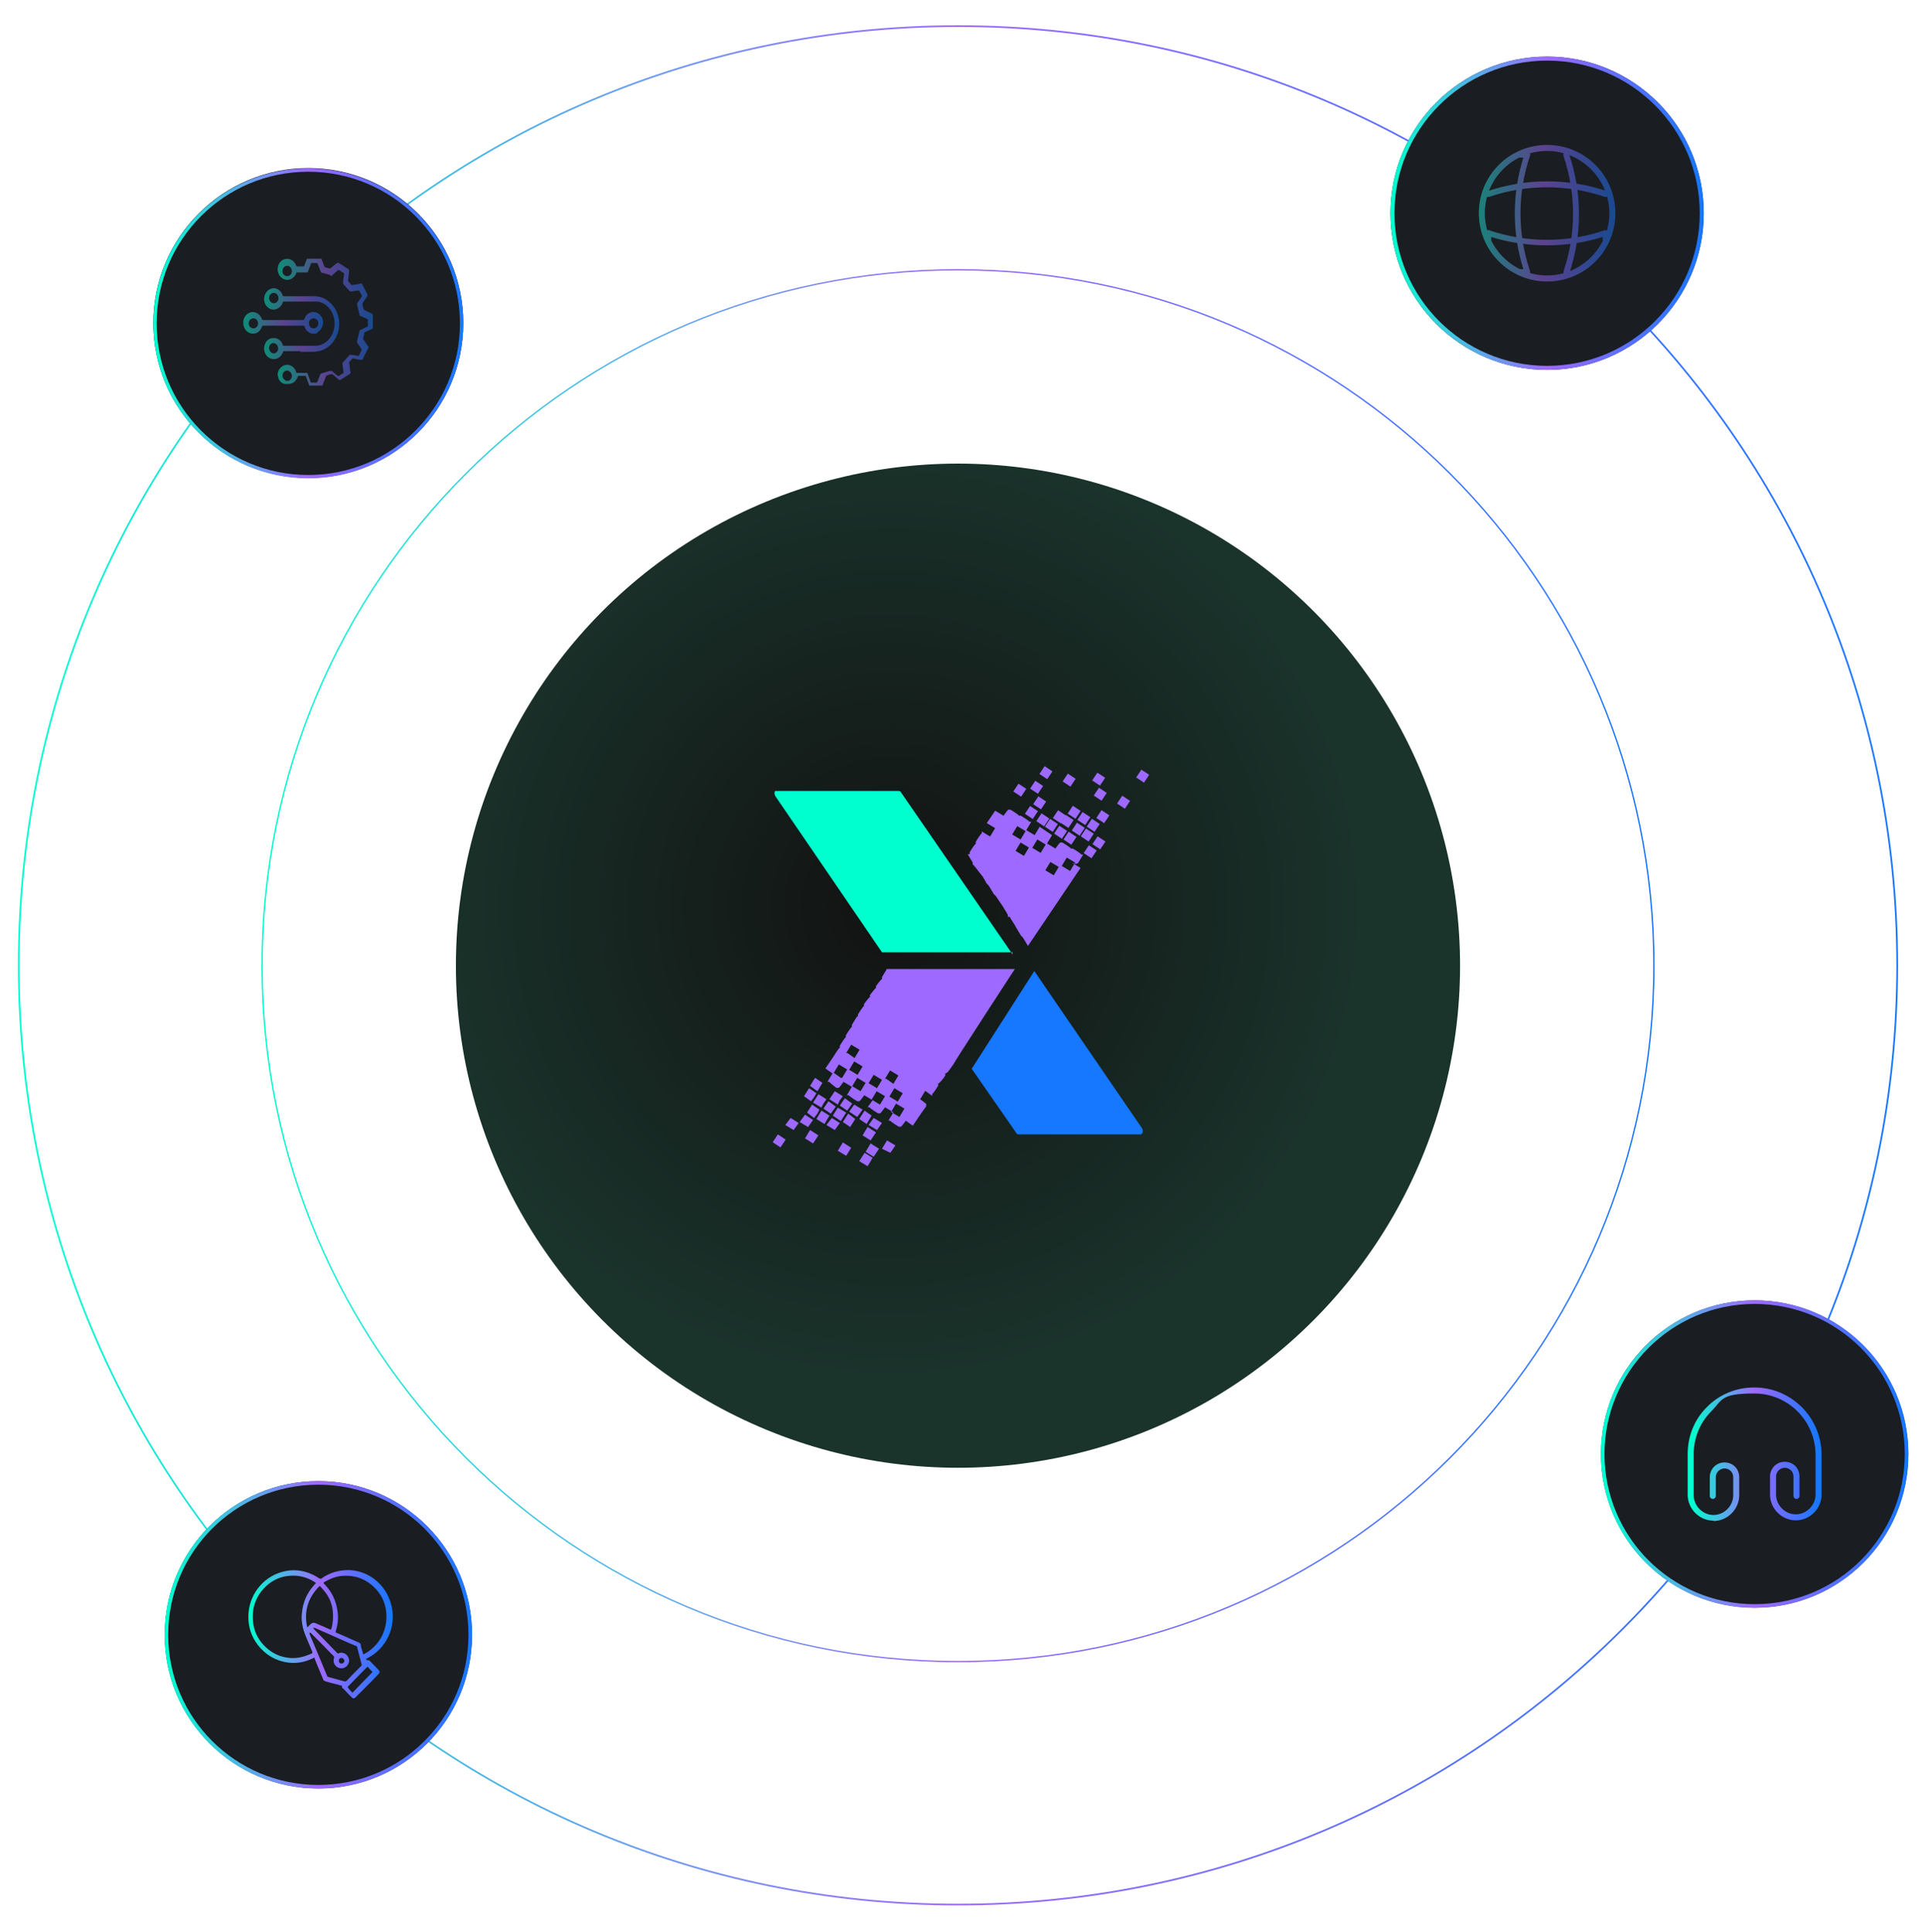 <svg xmlns="http://www.w3.org/2000/svg" xmlns:i="http://ns.adobe.com/AdobeIllustrator/10.0/" xmlns:xlink="http://www.w3.org/1999/xlink" id="Layer_1" viewBox="0 0 574.2 577.3"><defs><radialGradient id="radial-gradient" cx="266.4" cy="309" fx="266.4" fy="309" r="145.2" gradientTransform="translate(0 580) scale(1 -1)" gradientUnits="userSpaceOnUse"><stop offset="0" stop-color="#121212"></stop><stop offset="1" stop-color="#1a342c"></stop></radialGradient><linearGradient id="TPB" x1="78.1" y1="775.4" x2="494.3" y2="775.4" gradientTransform="translate(0 -486.9)" gradientUnits="userSpaceOnUse"><stop offset="0" stop-color="#00ffce"></stop><stop offset=".5" stop-color="#9e69ff"></stop><stop offset="1" stop-color="#1677ff"></stop></linearGradient><linearGradient id="TPB1" data-name="TPB" x1="5.3" y1="775.3" x2="567.1" y2="775.3" xlink:href="#TPB"></linearGradient><clipPath id="clippath"><rect x="72.8" y="77.3" width="38.6" height="38.6" style="fill: none;"></rect></clipPath><linearGradient id="TPB2" data-name="TPB" x1="238.9" y1="552.4" x2="267.4" y2="552.4" gradientTransform="translate(-156 -456.1)" xlink:href="#TPB"></linearGradient><linearGradient id="TPB3" data-name="TPB" x1="234.9" y1="552.8" x2="257.4" y2="552.8" gradientTransform="translate(-156 -456.1)" xlink:href="#TPB"></linearGradient><linearGradient id="TPB4" data-name="TPB" x1="228.8" y1="552.6" x2="252.5" y2="552.6" gradientTransform="translate(-156 -456.1)" xlink:href="#TPB"></linearGradient><linearGradient id="TPB5" data-name="TPB" x1="201.8" y1="552.7" x2="294.4" y2="552.7" gradientTransform="translate(-156 -456.1)" xlink:href="#TPB"></linearGradient><linearGradient id="TPB6" data-name="TPB" x1="438.5" y1="63.7" x2="482.8" y2="63.7" gradientTransform="matrix(1,0,0,1,0,0)" xlink:href="#TPB"></linearGradient><linearGradient id="TPB7" data-name="TPB" x1="438.5" y1="63.8" x2="482.8" y2="63.8" gradientTransform="matrix(1,0,0,1,0,0)" xlink:href="#TPB"></linearGradient><linearGradient id="TPB8" data-name="TPB" x1="438.5" y1="63.7" x2="482.8" y2="63.7" gradientTransform="matrix(1,0,0,1,0,0)" xlink:href="#TPB"></linearGradient><linearGradient id="TPB9" data-name="TPB" x1="438.5" y1="71" x2="482.8" y2="71" gradientTransform="matrix(1,0,0,1,0,0)" xlink:href="#TPB"></linearGradient><linearGradient id="TPB10" data-name="TPB" x1="438.5" y1="56.5" x2="482.8" y2="56.5" gradientTransform="matrix(1,0,0,1,0,0)" xlink:href="#TPB"></linearGradient><linearGradient id="TPB11" data-name="TPB" x1="415.4" y1="550.6" x2="509" y2="550.6" xlink:href="#TPB"></linearGradient><linearGradient id="TPB12" data-name="TPB" x1="505.1" y1="921.3" x2="543.3" y2="921.3" xlink:href="#TPB"></linearGradient><linearGradient id="TPB13" data-name="TPB" x1="478.2" y1="921.3" x2="570.2" y2="921.3" xlink:href="#TPB"></linearGradient><linearGradient id="TPB14" data-name="TPB" x1="74" y1="975.2" x2="117.1" y2="975.2" xlink:href="#TPB"></linearGradient><linearGradient id="TPB15" data-name="TPB" x1="49.1" y1="975.3" x2="141.1" y2="975.3" xlink:href="#TPB"></linearGradient></defs><g id="Layer_2" style="display: none;"><rect x="-116.9" y="-101.1" width="829.8" height="797.4" style="fill: #121212;"></rect></g><g id="Layer_11" data-name="Layer_1"><circle cx="286.2" cy="288.5" r="150" style="fill: url(#radial-gradient);"></circle><path d="M286.2,80.6h0c114.8,0,207.9,93.1,207.9,207.9h0c0,114.8-93.1,207.9-207.9,207.9h0c-114.8,0-207.9-93.1-207.9-207.9h0c0-114.8,93.1-207.9,207.9-207.9Z" style="fill: none; stroke: url(#TPB); stroke-width: .4px;"></path><path d="M286.2,7.8h0c155,0,280.6,125.7,280.6,280.6h0c0,155-125.7,280.6-280.6,280.6h0c-155,0-280.6-125.7-280.6-280.6h0C5.5,133.5,131.2,7.8,286.2,7.8Z" style="fill: none; stroke: url(#TPB1); stroke-width: .5px;"></path><g><path d="M92.1,50.2h0c25.6,0,46.3,20.7,46.3,46.3h0c0,25.6-20.7,46.3-46.3,46.3h0c-25.6,0-46.3-20.7-46.3-46.3h0c0-25.5,20.7-46.3,46.3-46.3Z" style="fill: #1a1d21;"></path><g style="opacity: .5;"><g style="clip-path: url(#clippath);"><g><path d="M82.9,112.2c0-1.6,1-2.9,2.5-3.2,1.3-.2,2.7.7,3.1,2.2,0,0,0,.2.2.2h2.9q.2,0,.3.2c.3.8.6,1.6.9,2.5,0,0,0,.2.2.2h1.5c0,0,.2,0,.3-.2.3-.8.6-1.5.9-2.3,0,0,.2-.2.3-.2.9-.3,1.8-.6,2.7-.8,0,0,.3,0,.4,0,.6.5,1.2,1,1.8,1.5,0,0,.2,0,.4,0,.4-.3.8-.6,1.3-.8,0,0,.2-.2,0-.3,0-.8-.2-1.6-.3-2.4,0-.2,0-.4.2-.6.6-.7,1.2-1.3,1.8-2,0-.2.3-.2.5-.2.7,0,1.4.2,2.1.3.2,0,.3,0,.4-.2.2-.5.5-.9.7-1.4,0,0,0-.2,0-.4-.4-.6-.9-1.3-1.3-1.9,0-.2-.2-.3,0-.6.2-1,.5-1.9.7-2.9,0,0,0-.2.2-.3.7-.3,1.4-.7,2.1-1,0,0,.2,0,.2-.3v-1.7c0-.2,0-.2-.2-.3-.7-.3-1.3-.6-2-.9-.2,0-.3-.2-.3-.4-.2-1-.5-1.9-.7-2.9,0-.2,0-.3,0-.5.5-.7.9-1.3,1.4-2,0,0,0-.2,0-.3-.3-.5-.5-1-.8-1.5,0,0,0,0-.2,0-.7,0-1.5.2-2.2.3-.2,0-.3,0-.5-.2-.6-.7-1.3-1.4-1.9-2.1,0,0,0-.3,0-.5,0-.8.2-1.6.3-2.4,0-.2,0-.3-.2-.4-.4-.3-.9-.5-1.3-.8,0,0-.2,0-.3,0-.6.5-1.2,1-1.7,1.5s-.4.2-.6,0c-.8-.3-1.7-.5-2.5-.7-.2,0-.3-.2-.4-.4-.3-.8-.6-1.5-.9-2.3,0,0-.2-.2-.2-.2h-1.6c0,0-.2,0-.2.2-.3.8-.6,1.6-.9,2.4,0,.2-.2.2-.3.2h-2.9c0,0,0,0-.2,0-.4,1.4-1.8,2.4-3.1,2.2-1.3-.2-2.2-1.2-2.5-2.5-.3-1.7.6-3.3,2.1-3.7,1.4-.4,2.9.5,3.4,2q0,.2.3.2h1.8q.2,0,.3-.2c.3-.8.6-1.6.9-2.4,0-.2.2-.2.4-.2h3.2c.3,0,.5,0,.6.4.3.8.6,1.6.9,2.4,0,0,0,.2.2.2.5.2.9.3,1.4.4,0,0,.2,0,.2,0,.7-.6,1.4-1.2,2.1-1.7,0,0,.2,0,.3,0,1,.6,2,1.3,3,1.9,0,0,.2.2.2.4,0,.9-.2,1.8-.3,2.8,0,0,0,.3,0,.4.3.4.6.7,1,1.1s.2,0,.3,0c.8,0,1.7-.2,2.5-.4,0,0,.2,0,.3,0,.6,1.1,1.1,2.2,1.7,3.3,0,.2,0,.3,0,.4-.5.7-1,1.5-1.5,2.2,0,0,0,.2,0,.3,0,.5.2,1,.4,1.5,0,0,0,.2.3.3.7.3,1.4.7,2.1,1,.5.2.4.2.4.6v3.5c0,.2,0,.3-.2.4-.7.3-1.5.7-2.2,1-.2,0-.3.2-.3.4,0,.5-.2,1-.3,1.4,0,0,0,.2,0,.3.5.8,1,1.5,1.6,2.3,0,0,0,.2,0,.3-.6,1.1-1.2,2.2-1.7,3.4,0,0-.2.2-.3.2-.8,0-1.7-.2-2.5-.4,0,0-.2,0-.3,0-.3.3-.6.7-.9,1s-.2.3,0,.4c0,.9.2,1.8.3,2.7,0,.2,0,.3,0,.4-1,.6-2,1.3-3,1.9-.2,0-.3,0-.4,0-.7-.6-1.3-1.1-2-1.7,0,0-.2,0-.4,0-.4,0-.9.3-1.3.4,0,0-.2,0-.2.2-.3.9-.7,1.7-1,2.6,0,0,0,.2-.2.2h-3.6c-.2,0-.2,0-.3-.3-.3-.8-.6-1.6-.9-2.4q0-.2-.3-.2h-1.8c0,0-.2,0-.3.2-.5,1.4-1.6,2.3-3,2.2-1.8.3-3-1.1-3-2.8h0ZM85.8,113.8c.8,0,1.4-.7,1.4-1.5s-.6-1.5-1.4-1.6c-.8,0-1.4.7-1.4,1.5s.6,1.5,1.4,1.6h0ZM85.8,79.4c-.8,0-1.4.7-1.4,1.6s.6,1.5,1.4,1.5,1.4-.7,1.4-1.5c0-.9-.7-1.6-1.4-1.6h0Z" style="fill: url(#TPB2);"></path><path d="M89.7,104.9h-4.7c-.3,0-.4,0-.5.4-.9,2.3-3.5,2.6-4.9.9-.7-1-.9-2.1-.5-3.2.4-1.2,1.2-1.9,2.4-2,1.3-.2,2.6.7,3,2.1,0,.2,0,.2.3.2h9.3c3,0,5.3-2.4,5.8-5.6.5-3.6-1.6-6.9-4.8-7.6-.4,0-.7,0-1.1,0h-9.2c-.2,0-.2,0-.3.2-.4,1.3-1.6,2.2-2.8,2.2s-2.4-1-2.7-2.3c-.4-1.6.4-3.3,1.8-3.9s3,.2,3.6,1.8c0,.4.3.4.6.4h8.9c2.1,0,3.9.9,5.3,2.5,1.2,1.4,1.9,3,2.1,4.9.2,2.1-.3,4-1.4,5.7s-2.6,2.8-4.5,3.3c-.5,0-1.1.2-1.7.2-1.2,0-2.6,0-4,0h0ZM80.4,104c0,.8.6,1.5,1.3,1.6.8,0,1.4-.7,1.4-1.5s-.6-1.6-1.4-1.6-1.3.7-1.3,1.5ZM83.2,89.1c0-.9-.6-1.6-1.4-1.6s-1.4.7-1.4,1.5.6,1.6,1.4,1.6,1.4-.7,1.4-1.5Z" style="fill: url(#TPB3);"></path><path d="M93.7,99.7c-1.3,0-2.4-1-2.7-2.1,0-.2,0-.3-.4-.3h-12c0,0-.2,0-.3.2-.4,1.1-1.1,1.9-2.1,2.1-2.1.5-3.8-1.5-3.5-3.7.2-1.5,1.3-2.5,2.6-2.7,1.3,0,2.4.7,2.9,2,0,.3.3.4.5.4h11.9c.2,0,.2,0,.3-.3.4-1,1-1.7,2-2,1.4-.4,2.8.4,3.4,1.8.6,1.5,0,3.1-1.2,4-.4.5-.9.7-1.4.6h0ZM75.7,98.1c.8,0,1.4-.7,1.4-1.5s-.6-1.5-1.4-1.5-1.4.7-1.4,1.5c0,.8.6,1.5,1.4,1.5h0ZM92.3,96.5c0,.9.6,1.6,1.4,1.6s1.4-.7,1.4-1.5-.6-1.5-1.4-1.5c-.8,0-1.4.6-1.4,1.4Z" style="fill: url(#TPB4);"></path></g></g></g><path d="M92.1,50.8h0c25.3,0,45.8,20.5,45.8,45.8h0c0,25.3-20.5,45.8-45.8,45.8h0c-25.3,0-45.8-20.5-45.8-45.8h0c0-25.3,20.5-45.8,45.8-45.8Z" style="fill: none; stroke: url(#TPB5);"></path></g><g><path d="M462.2,16.9h0c25.8,0,46.8,20.9,46.8,46.8h0c0,25.8-20.9,46.8-46.8,46.8h0c-25.8,0-46.8-20.9-46.8-46.8h0c0-25.8,20.9-46.8,46.8-46.8Z" style="fill: #1a1d21;"></path><g style="opacity: .5;"><path d="M462.2,84.1c-11.2,0-20.4-9.1-20.4-20.4s9.1-20.4,20.4-20.4,20.4,9.1,20.4,20.4-9.1,20.4-20.4,20.4ZM462.2,45.1c-10.3,0-18.6,8.4-18.6,18.6s8.4,18.6,18.6,18.6,18.6-8.4,18.6-18.6-8.4-18.6-18.6-18.6Z" style="fill: url(#TPB6);"></path><path d="M456.3,82.2h-1.9c-.5,0-.9-.4-.9-.9s.4-.9.9-.9h.7c-3.4-10.9-3.4-22.4,0-33.3h-.7c-.5,0-.9-.4-.9-.9s.4-.9.9-.9h1.9c.3,0,.5.1.7.4.2.2.2.5.1.8-3.8,11.3-3.8,23.2,0,34.5,0,.3,0,.6-.1.8-.2.2-.4.4-.7.4Z" style="fill: url(#TPB7);"></path><path d="M468,82.2c0,0-.2,0-.3,0-.5-.2-.7-.6-.6-1.1,3.8-11.3,3.8-23.2,0-34.5-.2-.5,0-1,.6-1.1.5-.2,1,0,1.1.6,3.9,11.7,3.9,24,0,35.7-.1.4-.5.6-.8.6Z" style="fill: url(#TPB8);"></path><path d="M462.2,73.3c-5.6,0-11.2-.8-16.7-2.5v.7c0,.5-.4.9-.9.9s-.9-.4-.9-.9v-1.9c0-.3.1-.5.4-.7.2-.2.5-.2.8-.1,11.3,3.8,23.2,3.8,34.5,0,.3,0,.6,0,.8.1.2.2.4.4.4.7v1.9c0,.5-.4.9-.9.9s-.9-.4-.9-.9v-.7c-5.5,1.7-11.1,2.5-16.7,2.5Z" style="fill: url(#TPB9);"></path><path d="M479.7,58.8c0,0-.2,0-.3,0-11.3-3.8-23.2-3.8-34.5,0-.5.2-1,0-1.1-.6-.2-.5,0-1,.6-1.1,11.7-3.9,24-3.9,35.7,0,.5.2.7.6.6,1.1-.1.4-.5.6-.8.6Z" style="fill: url(#TPB10);"></path></g><path d="M462.2,17.5h0c25.5,0,46.2,20.7,46.2,46.2h0c0,25.5-20.7,46.2-46.2,46.2h0c-25.5,0-46.2-20.7-46.2-46.2h0c0-25.5,20.7-46.2,46.2-46.2Z" style="fill: none; stroke: url(#TPB11); stroke-width: 1.2px;"></path></g><g><path d="M524.2,388.5h0c25.4,0,45.9,20.6,45.9,45.9h0c0,25.4-20.6,45.9-45.9,45.9h0c-25.4,0-45.9-20.6-45.9-45.9h0c0-25.4,20.5-45.9,45.9-45.9Z" style="fill: #1a1d21;"></path><path d="M511.9,454.3c-4.2,0-7.7-3.5-7.7-7.7v-11.8c-.1-5.5,1.9-10.6,5.7-14.4,3.7-3.8,8.8-5.9,14.2-5.9,11.1,0,20.1,9,20.1,20.2v11.8c0,4.2-3.5,7.7-7.7,7.7s-7.7-3.5-7.7-7.7v-5.4c0-2.4,1.9-4.4,4.4-4.4s4.4,1.9,4.4,4.4v5.8c0,.5-.4.9-.9.9s-.9-.4-.9-.9v-5.8c0-1.5-1.2-2.6-2.6-2.6s-2.6,1.2-2.6,2.6v5.4c0,3.2,2.7,5.9,5.9,5.9s5.9-2.7,5.9-5.9v-11.8c0-10.2-8.2-18.4-18.3-18.4s-9.5,1.9-12.9,5.4c-3.5,3.5-5.3,8.2-5.2,13.2v11.8c0,3.2,2.7,5.9,5.9,5.9s5.9-2.7,5.9-5.9v-5.4c0-1.5-1.2-2.6-2.6-2.6s-2.6,1.2-2.6,2.6v5.6c0,.5-.4.9-.9.9s-.9-.4-.9-.9v-5.6c0-2.4,1.9-4.4,4.4-4.4s4.4,1.9,4.4,4.4v5.4c0,4.2-3.5,7.7-7.7,7.7Z" style="fill: url(#TPB12);"></path><path d="M524.2,389h0c25.1,0,45.4,20.3,45.4,45.4h0c0,25.1-20.3,45.4-45.4,45.4h0c-25.1,0-45.4-20.3-45.4-45.4h0c0-25,20.3-45.4,45.4-45.4Z" style="fill: none; stroke: url(#TPB13); stroke-width: 1.1px;"></path></g><g><path d="M95.1,442.5h0c25.4,0,45.9,20.6,45.9,45.9h0c0,25.4-20.6,45.9-45.9,45.9h0c-25.4,0-45.9-20.6-45.9-45.9h0c0-25.4,20.5-45.9,45.9-45.9Z" style="fill: #1a1d21;"></path><path d="M102,503.6c-1-.3-2-.6-3-.8-.6-.2-1.1-.3-1.7-.5-.4-.1-.7-.3-.8-.7-.8-2-1.7-4-2.5-6.1,0-.1,0-.2,0-.3-.3.1-.5.2-.7.3-2.3,1.1-4.7,1.5-7.2,1.2-3.7-.5-6.8-2.3-9.1-5.3-1.9-2.5-2.8-5.3-2.8-8.4,0-6.3,4.2-11.8,10.1-13.4,4-1.1,7.7-.3,11.2,2,.2.1.3.1.5,0,2.1-1.5,4.4-2.3,6.9-2.5,6.6-.5,12.6,4,14.1,10.8,1.4,6.1-1.5,12.4-6.9,15.3,0,.1-.3.1-.4.2-.3.1-.3.2-.2.5,0,.1.2.1.2.1.3-.1.6,0,.9.3.8.9,1.7,1.7,2.5,2.6.4.4.4.8,0,1.2-1.3,1.4-2.7,2.8-4,4.1-.9.9-1.8,1.8-2.7,2.7,0,.1-.3.3-.5.4-.3.1-.5.1-.7-.1-.9-.9-1.8-1.8-2.6-2.7-.5-.2-.5-.5-.4-.9h0ZM94.4,473c0-.1-.2-.2-.3-.3-2.4-1.6-5.1-2.2-7.9-1.9-3.1.3-5.7,1.8-7.7,4.1-2.4,2.8-3.3,6.1-2.9,9.7.3,2.7,1.4,5,3.2,6.9,1.9,2,4.2,3.3,6.9,3.7,1.2.2,2.4.2,3.6,0,1.3-.2,2.6-.7,3.8-1.2.2-.1.3-.2.2-.5-.7-1.6-1.3-3.2-2-4.8-.9-2.2-1.4-4.5-1.1-6.9.3-3.1,1.5-5.9,3.6-8.2.1-.2.3-.4.6-.6h0ZM108.7,494.2h0c4.2-2.2,7.2-6.7,6.7-12.5-.3-3.1-1.6-5.6-3.8-7.7-2.7-2.5-5.9-3.5-9.5-3.2-1.9.2-3.6.9-5.3,1.9-.2.1-.2.2,0,.4.5.6,1.1,1.2,1.5,1.8,1.5,2,2.3,4.4,2.6,6.9.2,1.8,0,3.7-.6,5.5,0,.2,0,.3,0,.4.9.4,1.7.7,2.6,1.1,1.4.6,2.8,1.3,4.3,1.9.4.2.6.4.6.8,0,.5.2,1,.4,1.5.1.3.2.8.3,1.2h0ZM92.5,487.6c0,.1,0,.1,0,0,0,.2,0,.4,0,.6.5,1.1.9,2.2,1.4,3.3,1.3,3,2.5,6.1,3.8,9.1,0,.2.2.3.4.4,1.6.4,3.2.9,4.8,1.3.3.1.5,0,.7-.2,1.4-1.5,2.9-3,4.4-4.5,0-.2.2-.3,0-.5-.4-1.7-.9-3.3-1.3-5,0-.2-.2-.4-.4-.4-2.7-1.1-5.3-2.3-8-3.5-1.4-.6-2.7-1.2-4.1-1.8-.2-.1-.4-.1-.6-.1h0c0,.2.2.4.4.6,2.2,2.3,4.5,4.6,6.7,6.9.2.2.3.2.5.1,1.5-.6,3,.6,3.1,2.1,0,1-.5,1.8-1.4,2.2-.8.4-1.8.2-2.5-.4-.7-.7-.9-1.6-.6-2.5,0-.1,0-.3,0-.4-2.3-2.4-4.7-4.8-7-7.1-.2,0-.3-.1-.4-.2h0ZM95.5,473.8c-1.8,1.8-3.1,3.8-3.7,6.2-.5,2-.5,4.1,0,6.2.4-.4.7-.7,1-1q.6-.6,1.4-.3c1.5.6,3,1.3,4.4,1.9.2.1.3,0,.4-.2.5-1.8.6-3.6.4-5.5-.3-2.3-1.2-4.3-2.7-6-.3-.4-.7-.8-1.2-1.3h0ZM105.3,505.7c2-2.1,4-4.1,6-6.2-.5-.5-1-1-1.5-1.6l-.2.2c-1.8,1.8-3.5,3.6-5.3,5.4,0,.1-.3.3-.4.4,0,.1,0,.2,0,.2.4.6.9,1.1,1.4,1.6ZM101.2,496.2c0,.4.4.8.8.8s.9-.4.9-.8-.4-.9-.9-.9c-.5,0-.8.4-.8.9h0Z" style="fill: url(#TPB14);"></path><path d="M95.1,443h0c25.1,0,45.4,20.3,45.4,45.4h0c0,25.1-20.3,45.4-45.4,45.4h0c-25.1,0-45.4-20.3-45.4-45.4h0c0-25.1,20.3-45.4,45.4-45.4Z" style="fill: none; stroke: url(#TPB15); stroke-width: 1.1px;"></path></g></g><g id="Layer_2-2"><g id="Layer_1-2"><g><g><path d="M265,289.4l-1.5,2.5v.6c-.3,0-1.8,2.1-1.8,2.1v.6c-.3,0-1.8,2.1-1.8,2.1v.6c-.3,0-1.8,2.1-1.8,2.1v.6c-.3,0-1.8,2.5-1.8,2.5v.6h-.3l-1.5,2.5v.6c-.3,0-1.8,2.5-1.8,2.5v.6c-.3,0-1.8,2.5-1.8,2.5v.6c-.3,0-1.8,2.5-1.8,2.5l-2.5,3.7,2.1,1.5-1.5,2.5h.6c0,.3,2.1,1.8,2.1,1.8h.6c0,.3,1.5-1.8,1.5-1.8l2.5,1.5-1.5,2.5h.6c0,.3,2.5,1.8,2.5,1.8h.6c0,.3,1.5-1.8,1.5-1.8l2.5,1.5-1.5,2.1h.6c0,.3,2.5,1.8,2.5,1.8h.6c0,.3,1.5-1.8,1.5-1.8l2.5,1.5-1.5,2.5h.6c0,.3,2.5,1.8,2.5,1.8h.6c0,.3,1.5-1.8,1.5-1.8l2.1,1.5,2.5-3.7,1.5-2.1v-.6c.3,0-1.8-1.5-1.8-1.5l1.5-2.5,2.1,1.5v-.6c.3,0,1.8-2.5,1.8-2.5v-.6c.3,0,1.5-1.5,1.5-1.5l.6-.9v-.6c.3,0,.9-.6.9-.6l1.5-2.1h0c0-.3,17.2-26.7,17.2-26.7l1.2-1.8h-38.1ZM251.2,322l-2.1-1.5,1.5-2.5,2.5,1.5-1.5,2.5h-.3ZM252.8,314.6l1.5-2.5,2.5,1.5-1.5,2.5-2.1-1.5h-.3ZM255.2,317.1l2.5,1.5-1.5,2.5-2.5-1.5,1.5-2.5ZM257.1,326l-2.5-1.5,1.5-2.5,2.5,1.5-1.5,2.5ZM261,321.1l2.5,1.5-1.5,2.5-2.5-1.5,1.5-2.5ZM262.9,330l-2.5-1.5,1.5-2.5,2.5,1.5-1.5,2.5ZM264.4,322.3l1.5-2.5,2.5,1.5-1.5,2.5-2.1-1.5h-.3ZM267.2,325.1l2.5,1.5-1.5,2.5-2.5-1.5,1.5-2.5ZM268.7,333.7l-2.5-1.5,1.5-2.5,2.5,1.5-1.5,2.5Z" style="fill: #9e69ff;"></path><g><polygon points="242 324.4 243.5 322 245.7 323.5 244.2 326 242 324.4" style="fill: #9e69ff;"></polygon><polygon points="247.8 328.4 249.4 326 251.8 327.5 250.9 328.7 250.3 330 247.8 328.4" style="fill: #9e69ff;"></polygon><polygon points="250.9 330.3 252.4 328.1 254.6 329.7 253.1 331.8 250.9 330.3" style="fill: #9e69ff;"></polygon><polygon points="253.7 332.1 255.2 330 257.7 331.5 256.1 333.7 253.7 332.1" style="fill: #9e69ff;"></polygon><polygon points="256.7 334.3 258.3 331.8 260.4 333.3 258.9 335.8 256.7 334.3" style="fill: #9e69ff;"></polygon><polygon points="259.5 336.1 261 334 263.5 335.5 262 337.6 259.5 336.1" style="fill: #9e69ff;"></polygon><polygon points="240.2 327.5 241.7 325.1 243.9 326.6 243.2 327.8 242.3 329 240.2 327.5" style="fill: #9e69ff;"></polygon><polygon points="242.9 329.4 244.5 326.9 246.9 328.4 246 329.7 245.4 330.9 242.9 329.4" style="fill: #9e69ff;"></polygon><polygon points="246 331.2 247.5 329 249.7 330.6 248.2 332.7 246 331.2" style="fill: #9e69ff;"></polygon><polygon points="248.8 333.3 250.3 330.9 252.8 332.4 251.2 334.9 248.8 333.3" style="fill: #9e69ff;"></polygon><polygon points="251.8 335.2 253.4 332.7 255.5 334.3 254 336.7 251.8 335.2" style="fill: #9e69ff;"></polygon><polygon points="250.3 343.8 251.8 341.3 254.3 342.9 252.8 345.3 250.3 343.8" style="fill: #9e69ff;"></polygon><polygon points="257.7 339.2 259.2 336.7 261.7 338.3 260.1 340.7 257.7 339.2" style="fill: #9e69ff;"></polygon><polygon points="263.5 343.2 265 340.7 267.5 342.2 266 344.4 263.5 343.2" style="fill: #9e69ff;"></polygon><polygon points="256.7 346.9 258.3 344.4 260.7 345.9 259.2 348.4 256.7 346.9" style="fill: #9e69ff;"></polygon><polygon points="234.6 336.1 236.2 334 238.6 335.5 237.1 337.6 234.6 336.1" style="fill: #9e69ff;"></polygon><rect x="231.4" y="339.5" width="2.8" height="2.8" transform="translate(-180 346.1) rotate(-56.4)" style="fill: #9e69ff;"></rect><polygon points="238.9 335.2 240.5 333 242.9 334.6 241.4 336.7 238.9 335.2" style="fill: #9e69ff;"></polygon><polygon points="240.5 340.1 242 337.6 244.5 339.2 242.9 341.6 240.5 340.1" style="fill: #9e69ff;"></polygon></g><polygon points="258.6 344.1 260.1 341.6 262.6 343.2 261 345.6 258.6 344.1" style="fill: #9e69ff;"></polygon><polygon points="241.1 332.4 242.6 330 244.8 331.5 244.2 332.7 243.2 334 241.1 332.4" style="fill: #9e69ff;"></polygon><polygon points="243.9 334.3 245.4 331.8 247.8 333.3 246.3 335.8 243.9 334.3" style="fill: #9e69ff;"></polygon><polygon points="246.9 336.1 248.5 334 250.9 335.5 249.4 337.6 246.9 336.1" style="fill: #9e69ff;"></polygon></g><g><g><rect x="324.3" y="253.1" width="2.8" height="2.8" transform="translate(-66.3 385.6) rotate(-56.5)" style="fill: #9e69ff;"></rect><rect x="318.3" y="249" width="2.8" height="2.8" transform="translate(-65.6 378.8) rotate(-56.5)" style="fill: #9e69ff;"></rect><rect x="315.4" y="247.2" width="2.8" height="2.8" transform="translate(-65.3 375.6) rotate(-56.5)" style="fill: #9e69ff;"></rect><rect x="312.7" y="245.2" width="2.8" height="2.8" transform="translate(-64.9 372.4) rotate(-56.5)" style="fill: #9e69ff;"></rect><rect x="310.1" y="243.6" width="2.8" height="2.8" transform="translate(-64.9 368.8) rotate(-56.4)" style="fill: #9e69ff;"></rect><rect x="306.7" y="241.3" width="2.8" height="2.8" transform="translate(-64.3 365.7) rotate(-56.5)" style="fill: #9e69ff;"></rect><rect x="326.9" y="250.4" width="2.8" height="2.8" transform="translate(-63.1 385.9) rotate(-56.4)" style="fill: #9e69ff;"></rect><rect x="323.4" y="248.1" width="2.8" height="2.8" transform="translate(-62.5 382.6) rotate(-56.5)" style="fill: #9e69ff;"></rect><rect x="320.7" y="246.3" width="2.8" height="2.8" transform="translate(-62.2 379.6) rotate(-56.5)" style="fill: #9e69ff;"></rect><rect x="317.4" y="244" width="2.8" height="2.8" transform="translate(-61.8 375.8) rotate(-56.5)" style="fill: #9e69ff;"></rect><rect x="315.1" y="242.6" width="2.8" height="2.8" transform="translate(-61.9 372.6) rotate(-56.4)" style="fill: #9e69ff;"></rect><rect x="318" y="231.7" width="2.8" height="2.8" transform="translate(-51.5 370.1) rotate(-56.4)" style="fill: #9e69ff;"></rect><rect x="309.2" y="238.5" width="2.8" height="2.8" transform="translate(-61.1 365.8) rotate(-56.4)" style="fill: #9e69ff;"></rect><rect x="303.3" y="234.7" width="2.8" height="2.8" transform="translate(-60.6 359.2) rotate(-56.4)" style="fill: #9e69ff;"></rect><rect x="308.3" y="233.8" width="2.8" height="2.8" transform="translate(-57.6 363) rotate(-56.4)" style="fill: #9e69ff;"></rect><rect x="311.1" y="229.4" width="2.8" height="2.8" transform="translate(-52.7 363.4) rotate(-56.4)" style="fill: #9e69ff;"></rect><rect x="334.3" y="238.3" width="2.8" height="2.8" transform="translate(-49.5 387.3) rotate(-56.5)" style="fill: #9e69ff;"></rect><rect x="325.2" y="245.2" width="2.8" height="2.8" transform="translate(-59.3 382.8) rotate(-56.5)" style="fill: #9e69ff;"></rect><rect x="322.4" y="243.1" width="2.8" height="2.8" transform="translate(-58.8 379.6) rotate(-56.5)" style="fill: #9e69ff;"></rect><rect x="319.5" y="241.3" width="2.8" height="2.8" transform="translate(-58.6 376.3) rotate(-56.5)" style="fill: #9e69ff;"></rect><rect x="340" y="230.5" width="2.8" height="2.8" transform="translate(-40.7 387.9) rotate(-56.4)" style="fill: #9e69ff;"></rect><rect x="328.1" y="242.6" width="2.8" height="2.8" transform="translate(-56.1 383.4) rotate(-56.4)" style="fill: #9e69ff;"></rect><rect x="327.3" y="235.9" width="2.8" height="2.8" transform="translate(-50.6 380.4) rotate(-56.5)" style="fill: #9e69ff;"></rect><rect x="326.8" y="231.4" width="2.8" height="2.8" transform="translate(-47.3 377.3) rotate(-56.4)" style="fill: #9e69ff;"></rect></g><path d="M322.1,257.8l1.5-2.5h-.6c0-.3-2.5-1.8-2.5-1.8h-.6c0-.3-2.5-1.8-2.5-1.8h-.6c0-.3-1.5,1.8-1.5,1.8l-2.5-1.5,1.5-2.5-3.7-2.5-1.5,2.5-2.5-1.5,1.5-2.5h-.6c0-.3-2.5-1.8-2.5-1.8h-.6c0-.3-2.5-1.8-2.5-1.8h-.6c0-.3-1.5,1.8-1.5,1.8l-2.5-1.5-2.5,3.7,2.5,1.5-1.5,2.5-2.5-1.5v.6c-.3,0-1.8,2.5-1.8,2.5v.6c-.3,0-1.8,2.5-1.8,2.5v.6h-.6l1.5,2.5v.6c.3,0,1.8,2.1,1.8,2.1l1.2,1.5h0l1.2,2.1h0l.6.6,1.5,2.5h0l.6.6h0l2.1,3.1,1.5,2.5v.6h.6c0,.3,1.5,2.5,1.5,2.5h0l.3.6,1.5,2.5.6.6,1.5,2.5h0l15.7-23.3-2.5-1.5h0l1.2.3ZM314.8,261.5l-2.5-1.5,1.5-2.5,2.5,1.5-1.5,2.5ZM305.9,255.7l-2.5-1.5,1.5-2.5,2.5,1.5-1.5,2.5ZM317.2,258.7l1.5-2.5,2.5,1.5-1.5,2.5-2.5-1.5ZM304.9,250.8l-2.5-1.5,1.5-2.5,2.5,1.5-1.5,2.5ZM309.9,250.8l2.5,1.5-1.5,2.5-2.5-1.5,1.5-2.5Z" style="fill: #9e69ff;"></path></g></g><path d="M302.5,284.5h-39l-31.9-46.7c-.3-.6-.3-1.2,0-1.5h36.8c.3,0,.6,0,.9.6l33.2,48.2v-.6Z" style="fill: #00ffce;"></path><path d="M340.9,338.9h-36.5c-.3,0-.6,0-.9-.6l-13.2-19,18.7-29.2,32.2,47c.3.6.3,1.2,0,1.5h0l-.3.3Z" style="fill: #1677ff;"></path></g></g></svg>